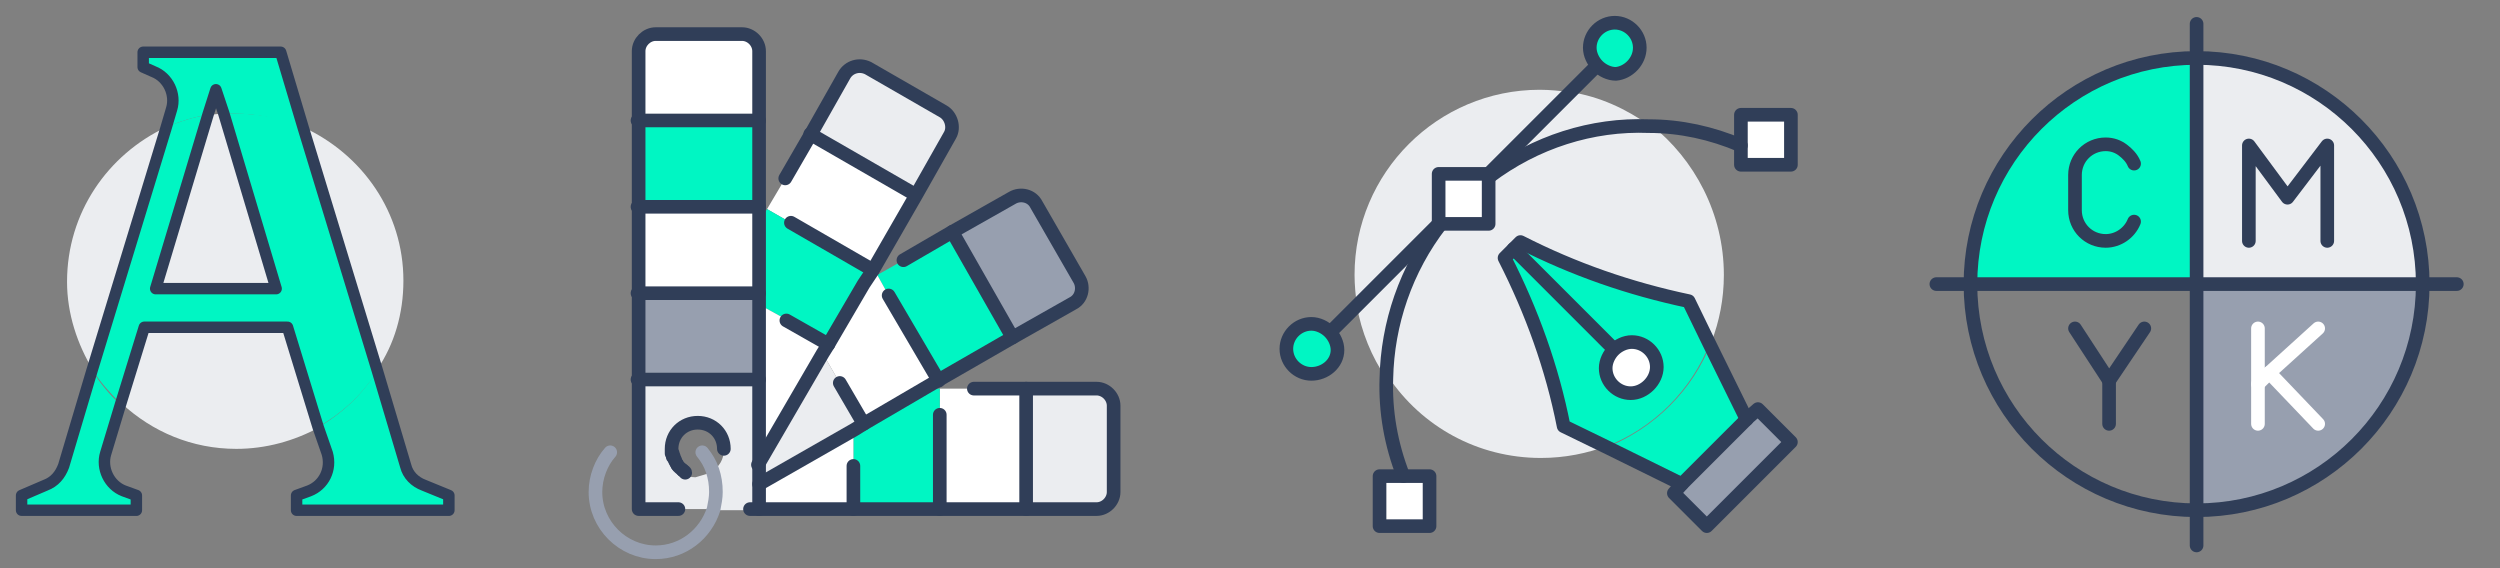 <svg xmlns="http://www.w3.org/2000/svg" xmlns:xlink="http://www.w3.org/1999/xlink" id="Layer_1" x="0px" y="0px" width="220px" height="50px" viewBox="0 0 220 50" style="enable-background:new 0 0 220 50;" xml:space="preserve"><rect x="0" y="0" width="220" height="50" fill="#808080" stroke="none"/><g>	<g id="XMLID_00000075840802187426303800000016780868978227175833_">		<g>			<path style="fill:#EBEDF0;" d="M151.7,24.2c0,2.1-0.4,4.1-1.1,5.9l-1.8-3.7c-5.1-1-10.1-2.8-14.8-5.2l-0.7,0.7l-0.7,0.7    c2.4,4.7,4.1,9.6,5.2,14.8l3.7,1.8c-1.8,0.7-3.8,1.1-5.9,1.1c-5.6,0-10.5-2.8-13.4-7.1c0.1-4.8,1.7-9.6,4.8-13.6h4.2v-4.1    c4.1-3.1,9.1-4.7,14.1-4.5C149.1,14,151.7,18.8,151.7,24.2z"></path>			<path style="fill:#EBEDF0;" d="M138.2,8.1l-7.2,7.2h-4.4v4.4l-7.2,7.2c-0.1-0.9-0.2-1.8-0.2-2.7c0-9,7.3-16.3,16.3-16.3    C136.4,7.9,137.3,8,138.2,8.1z"></path>			<path style="fill:#00F6C3;" d="M142,30.7c-0.4,0.4-0.7,1-0.7,1.6c0,1.2,1,2.2,2.2,2.2s2.2-1,2.2-2.2c0-1.2-1-2.2-2.2-2.2    C143,30.1,142.4,30.3,142,30.7z M133.2,21.9l0.7-0.7c4.7,2.4,9.6,4.1,14.8,5.2l1.8,3.7c-1.6,4.2-5,7.6-9.2,9.2l-3.7-1.8    c-1-5.1-2.8-10.1-5.2-14.8L133.2,21.9z"></path>			<path style="fill:#00F6C3;" d="M150.6,30.1l3.3,6.7l-5.9,5.9l-6.7-3.3C145.6,37.7,149,34.3,150.6,30.1z"></path>			<path style="fill:#EBEDF0;" d="M126.8,19.7c-3.1,4-4.7,8.8-4.8,13.6c-1.3-1.9-2.2-4.1-2.6-6.4l7.2-7.2H126.8z"></path>			<path style="fill:#EBEDF0;" d="M131,15.3l7.2-7.2c2.6,0.4,4.9,1.5,6.9,2.9c-5-0.1-9.9,1.4-14.1,4.5V15.3z"></path>			<polygon style="fill:#FFFFFF;" points="157.6,10.1 157.6,14.5 153.2,14.5 153.2,12.7 153.2,10.1    "></polygon>			<polygon style="fill:#979FAF;" points="157.6,38.9 150.2,46.3 147.3,43.4 148,42.6 153.9,36.7 154.7,36    "></polygon>			<path style="fill:#FFFFFF;" d="M143.6,30.1c1.2,0,2.2,1,2.2,2.2c0,1.2-1,2.2-2.2,2.2s-2.2-1-2.2-2.2c0-0.6,0.3-1.2,0.7-1.6    S143,30.1,143.6,30.1z"></path>			<path style="fill:#00F6C3;" d="M142.1,2c1.2,0,2.2,1,2.2,2.2s-1,2.2-2.2,2.2c-0.6,0-1.2-0.3-1.6-0.7c-0.4-0.4-0.7-1-0.7-1.6    C139.9,3,140.9,2,142.1,2z"></path>			<polygon style="fill:#FFFFFF;" points="131,15.6 131,19.7 126.8,19.7 126.6,19.7 126.6,15.3 131,15.3    "></polygon>			<polygon style="fill:#FFFFFF;" points="125.8,41.9 125.8,46.3 121.4,46.3 121.4,41.9 123.5,41.9    "></polygon>			<path style="fill:#00F6C3;" d="M117.1,29.2c0.4,0.4,0.7,1,0.7,1.6c0,1.2-1,2.2-2.2,2.2s-2.2-1-2.2-2.2c0-1.2,1-2.2,2.2-2.2    C116.1,28.6,116.7,28.8,117.1,29.2z"></path>		</g>		<g>							<polygon style="fill:none;stroke:#303E58;stroke-width:1.2;stroke-linecap:round;stroke-linejoin:round;stroke-miterlimit:10;" points="    131,15.6 131,19.7 126.8,19.7 126.6,19.7 126.6,15.3 131,15.3    "></polygon>							<polygon style="fill:none;stroke:#303E58;stroke-width:1.2;stroke-linecap:round;stroke-linejoin:round;stroke-miterlimit:10;" points="    125.8,46.3 121.4,46.3 121.4,41.9 123.5,41.9 125.8,41.9    "></polygon>							<polygon style="fill:none;stroke:#303E58;stroke-width:1.2;stroke-linecap:round;stroke-linejoin:round;stroke-miterlimit:10;" points="    157.6,14.5 153.2,14.5 153.2,12.7 153.2,10.1 157.6,10.1    "></polygon>			<path style="fill:none;stroke:#303E58;stroke-width:1.2;stroke-linecap:round;stroke-linejoin:round;stroke-miterlimit:10;" d="    M144.3,4.2c0-1.2-1-2.2-2.2-2.2s-2.2,1-2.2,2.2c0,0.6,0.3,1.2,0.7,1.6c0.4,0.4,1,0.7,1.6,0.7C143.3,6.4,144.3,5.4,144.3,4.2z"></path>			<path style="fill:none;stroke:#303E58;stroke-width:1.2;stroke-linecap:round;stroke-linejoin:round;stroke-miterlimit:10;" d="    M145.8,32.3c0-1.2-1-2.2-2.2-2.2c-0.6,0-1.2,0.3-1.6,0.7s-0.7,1-0.7,1.6c0,1.2,1,2.2,2.2,2.2S145.8,33.5,145.8,32.3z"></path>			<path style="fill:none;stroke:#303E58;stroke-width:1.2;stroke-linecap:round;stroke-linejoin:round;stroke-miterlimit:10;" d="    M117.7,30.8c0-0.6-0.3-1.2-0.7-1.6s-1-0.7-1.6-0.7c-1.2,0-2.2,1-2.2,2.2c0,1.2,1,2.2,2.2,2.2S117.7,32,117.7,30.8z"></path>							<polyline style="fill:none;stroke:#303E58;stroke-width:1.2;stroke-linecap:round;stroke-linejoin:round;stroke-miterlimit:10;" points="    126.6,19.7 119.4,26.9 117.1,29.2    "></polyline>							<polyline style="fill:none;stroke:#303E58;stroke-width:1.2;stroke-linecap:round;stroke-linejoin:round;stroke-miterlimit:10;" points="    140.5,5.8 138.2,8.1 131,15.3    "></polyline>			<path style="fill:none;stroke:#303E58;stroke-width:1.2;stroke-linecap:round;stroke-linejoin:round;stroke-miterlimit:10;" d="    M131,15.6c4.1-3.1,9.1-4.7,14.1-4.5c2.8,0,5.5,0.6,8.1,1.7"></path>			<path style="fill:none;stroke:#303E58;stroke-width:1.2;stroke-linecap:round;stroke-linejoin:round;stroke-miterlimit:10;" d="    M123.5,41.9c-1.1-2.8-1.6-5.7-1.5-8.6c0.1-4.8,1.7-9.6,4.8-13.6"></path>							<polygon style="fill:none;stroke:#303E58;stroke-width:1.2;stroke-linecap:round;stroke-linejoin:round;stroke-miterlimit:10;" points="    153.9,36.7 154.7,36 157.6,38.9 150.2,46.3 147.3,43.4 148,42.6    "></polygon>			<path style="fill:none;stroke:#303E58;stroke-width:1.2;stroke-linecap:round;stroke-linejoin:round;stroke-miterlimit:10;" d="    M148,42.6l-6.7-3.3l-3.7-1.8c-1-5.1-2.8-10.1-5.2-14.8l0.7-0.7l0.7-0.7c4.7,2.4,9.6,4.1,14.8,5.2l1.8,3.7l3.3,6.7"></path>							<line style="fill:none;stroke:#303E58;stroke-width:1.2;stroke-linecap:round;stroke-linejoin:round;stroke-miterlimit:10;" x1="142" y1="30.7" x2="133.2" y2="21.9"></line>		</g>	</g></g><g>	<g id="XMLID_6_">		<g>			<path style="fill:#00F6C3;" d="M26.8,11.2l6.5,21.3c-1.3,2.1-3.1,3.8-5.2,5l-2.7-8.8H12.7l-2.1,6.8c-0.9-0.9-1.8-1.9-2.5-3    l6.5-21.3c1.2-0.5,2.4-0.9,3.7-1.1l-4.6,15.3h10.6L19.7,10c0.3,0,0.7,0,1,0C22.9,10,24.9,10.4,26.8,11.2z"></path>			<path style="fill:#EBEDF0;" d="M14.6,11.2L8.2,32.6c-1.4-2.3-2.3-5-2.3-7.8C5.9,18.7,9.5,13.6,14.6,11.2z"></path>			<path style="fill:#EBEDF0;" d="M35.5,24.7c0,2.9-0.8,5.6-2.3,7.8l-6.5-21.3C31.9,13.6,35.5,18.7,35.5,24.7z"></path>			<path style="fill:#EBEDF0;" d="M19.7,10l4.7,15.4H13.7l4.6-15.3C18.8,10.1,19.2,10,19.7,10z"></path>			<path style="fill:#EBEDF0;" d="M25.4,28.8l2.7,8.8c-2.2,1.2-4.7,1.9-7.3,1.9c-3.9,0-7.4-1.5-10.1-4l2.1-6.8H25.4z"></path>			<path style="fill:#00F6C3;" d="M39.5,43.6v1.3H26.1v-1.3l1.1-0.4c1.3-0.5,2-1.9,1.6-3.3L28,37.6c2.1-1.2,3.9-2.9,5.2-5l2.5,8.4    c0.2,0.8,0.8,1.4,1.6,1.7L39.5,43.6z"></path>			<path style="fill:#00F6C3;" d="M12,43.6v1.3H1.9v-1.3L4,42.7c0.8-0.3,1.3-0.9,1.6-1.7l2.5-8.4c0.7,1.1,1.5,2.1,2.5,3l-1.3,4.3    c-0.4,1.3,0.3,2.8,1.6,3.3L12,43.6z"></path>			<path style="fill:#00F6C3;" d="M24.7,4.6l2,6.7c-1.8-0.8-3.9-1.3-6.1-1.3c-0.3,0-0.7,0-1,0L19,7.9l-0.7,2.2    c-1.3,0.2-2.5,0.6-3.7,1.1l0.5-1.7c0.4-1.3-0.3-2.8-1.6-3.3l-0.9-0.4V4.6H24.7z"></path>		</g>		<g>							<polygon style="fill:none;stroke:#303E58;stroke-width:1.008;stroke-linecap:round;stroke-linejoin:round;stroke-miterlimit:10;" points="    18.3,10.1 19,7.9 19.7,10 24.3,25.4 13.7,25.4    "></polygon>							<path style="fill:none;stroke:#303E58;stroke-width:1.008;stroke-linecap:round;stroke-linejoin:round;stroke-miterlimit:10;" d="    M28,37.6l-2.7-8.8H12.7l-2.1,6.8l-1.3,4.3c-0.4,1.3,0.3,2.8,1.6,3.3l1.1,0.4v1.3H1.9v-1.3L4,42.7c0.8-0.3,1.3-0.9,1.6-1.7    l2.5-8.4l6.5-21.3l0.5-1.7c0.4-1.3-0.3-2.8-1.6-3.3l-0.9-0.4V4.6h12.1l2,6.7l6.5,21.3l2.5,8.4c0.2,0.8,0.8,1.4,1.6,1.7l2.2,0.9    v1.3H26.1v-1.3l1.1-0.4c1.3-0.5,2-1.9,1.6-3.3L28,37.6z"></path>		</g>	</g></g><g>	<g id="XMLID_12_">		<g>			<path style="fill:#EBEDF0;" d="M98,35.7v7.6c0,0.8-0.7,1.5-1.5,1.5h-6.1V34.2h6.1C97.3,34.2,98,34.9,98,35.7z"></path>			<path style="fill:#979FAF;" d="M95,24.5c0.4,0.7,0.2,1.7-0.6,2.1l-5.3,3l-5.3-9.2l5.3-3c0.7-0.4,1.7-0.2,2.1,0.6L95,24.5z"></path>			<polygon style="fill:#FFFFFF;" points="90.3,34.2 90.3,44.8 82.7,44.8 82.7,36.5 82.7,34.2 85.7,34.2 85.9,34.2    "></polygon>			<polygon style="fill:#00F6C3;" points="83.8,20.4 89.1,29.7 82.6,33.5 78.2,26 77.2,24.2 79.5,22.9    "></polygon>			<path style="fill:#EBEDF0;" d="M83,9.8c0.7,0.4,1,1.4,0.6,2.1l-3,5.3l-9.2-5.3l3-5.3c0.4-0.7,1.3-1,2.1-0.6L83,9.8z"></path>			<polygon style="fill:#00F6C3;" points="82.7,36.5 82.7,44.8 75.1,44.8 75.1,41 75.1,37.8 76,37.3 81.3,34.2 82.7,34.2    "></polygon>			<polygon style="fill:#FFFFFF;" points="78.2,26 82.6,33.5 81.3,34.2 76,37.3 73.9,33.7 72.4,31.1 72.9,30.3 76,25 77.2,24.2        "></polygon>			<polygon style="fill:#FFFFFF;" points="80.5,17.1 76.7,23.7 69.6,19.6 67.5,18.4 69.1,15.7 71.3,11.8    "></polygon>			<polygon style="fill:#00F6C3;" points="76.7,23.7 76,25 72.9,30.3 69.2,28.2 68.8,27.9 66.8,26.8 66.8,25.8 66.8,19.6 67.5,18.4     69.6,19.6    "></polygon>			<polygon style="fill:#EBEDF0;" points="73.9,33.7 76,37.3 75.1,37.8 66.8,42.6 66.8,40.9 72.4,31.1    "></polygon>			<polygon style="fill:#FFFFFF;" points="75.1,41 75.1,44.8 66.8,44.8 66.8,42.6 75.1,37.8    "></polygon>			<polygon style="fill:#FFFFFF;" points="72.9,30.3 72.4,31.1 66.8,40.9 66.8,33.4 66.8,26.8 68.8,27.9 69.2,28.2    "></polygon>			<path style="fill:#EBEDF0;" d="M62.6,41.5c0.7-0.4,1.1-1.1,1.1-1.9c0-1.3-1-2.3-2.3-2.3s-2.3,1-2.3,2.3c0,0.1,0,0.3,0,0.4    c0,0.1,0,0.1,0,0.2c0,0.1,0,0.1,0,0.1c0,0.1,0.1,0.2,0.1,0.3c0,0.1,0.1,0.2,0.1,0.2c0,0.1,0.1,0.1,0.1,0.2    c0.1,0.2,0.3,0.3,0.5,0.5c0.1,0.1,0.2,0.1,0.2,0.2c0.3,0.2,0.7,0.3,1.1,0.3C61.9,41.8,62.3,41.7,62.6,41.5z M62.7,44.8h-2.8h-0.3    h-3.5V33.4h10.6v7.5v1.7v2.3H66H62.7z"></path>			<polygon style="fill:#979FAF;" points="66.8,26.8 66.8,33.4 56.1,33.4 56.1,25.8 66.8,25.8    "></polygon>			<polygon style="fill:#FFFFFF;" points="66.8,19.6 66.8,25.8 56.1,25.8 56.1,18.2 66.8,18.2    "></polygon>			<rect x="56.1" y="10.6" style="fill:#00F6C3;" width="10.6" height="7.6"></rect>			<path style="fill:#FFFFFF;" d="M66.8,4.5v6.1H56.1V4.5c0-0.8,0.7-1.5,1.5-1.5h7.6C66.1,3,66.8,3.7,66.8,4.5z"></path>		</g>		<g>			<path style="fill:none;stroke:#979FAF;stroke-width:1.2;stroke-linecap:round;stroke-linejoin:round;stroke-miterlimit:10;" d="    M53.7,39.8c-0.8,0.9-1.3,2.2-1.3,3.5c0,2.9,2.4,5.3,5.3,5.3c2.4,0,4.4-1.6,5.1-3.8c0.1-0.5,0.2-1,0.2-1.5c0-0.7-0.1-1.3-0.3-1.9    c-0.2-0.6-0.5-1.1-0.9-1.6"></path>			<path style="fill:none;stroke:#303E58;stroke-width:1.2;stroke-linecap:round;stroke-linejoin:round;stroke-miterlimit:10;" d="    M60.1,41.4c0.1,0.1,0.2,0.1,0.2,0.2"></path>			<path style="fill:none;stroke:#303E58;stroke-width:1.2;stroke-linecap:round;stroke-linejoin:round;stroke-miterlimit:10;" d="    M59.4,40.5c0,0.1,0.1,0.2,0.1,0.2c0,0.1,0.1,0.1,0.1,0.2"></path>			<path style="fill:none;stroke:#303E58;stroke-width:1.2;stroke-linecap:round;stroke-linejoin:round;stroke-miterlimit:10;" d="    M59.2,39.9c0,0.1,0,0.1,0,0.2c0,0.1,0,0.1,0,0.1"></path>			<path style="fill:none;stroke:#303E58;stroke-width:1.2;stroke-linecap:round;stroke-linejoin:round;stroke-miterlimit:10;" d="    M66,44.8h0.8v-2.3v-1.7v-7.5v-6.7v-1v-6.2v-1.4v-7.6V4.5c0-0.8-0.7-1.5-1.5-1.5h-7.6c-0.8,0-1.5,0.7-1.5,1.5v6.1v7.6v7.6v7.6    v11.4h3.5"></path>							<line style="fill:none;stroke:#303E58;stroke-width:1.2;stroke-linecap:round;stroke-linejoin:round;stroke-miterlimit:10;" x1="56.1" y1="10.6" x2="66.8" y2="10.6"></line>							<line style="fill:none;stroke:#303E58;stroke-width:1.2;stroke-linecap:round;stroke-linejoin:round;stroke-miterlimit:10;" x1="56.1" y1="18.2" x2="66.8" y2="18.2"></line>							<line style="fill:none;stroke:#303E58;stroke-width:1.2;stroke-linecap:round;stroke-linejoin:round;stroke-miterlimit:10;" x1="56.1" y1="25.8" x2="66.8" y2="25.8"></line>							<line style="fill:none;stroke:#303E58;stroke-width:1.2;stroke-linecap:round;stroke-linejoin:round;stroke-miterlimit:10;" x1="56.1" y1="33.4" x2="66.8" y2="33.4"></line>			<path style="fill:none;stroke:#303E58;stroke-width:1.2;stroke-linecap:round;stroke-linejoin:round;stroke-miterlimit:10;" d="    M69.1,15.7l2.2-3.8l3-5.3c0.4-0.7,1.3-1,2.1-0.6L83,9.8c0.7,0.4,1,1.4,0.6,2.1l-3,5.3l-3.8,6.6L76,25l-3.1,5.3l-0.5,0.8l-5.7,9.8    "></path>							<line style="fill:none;stroke:#303E58;stroke-width:1.2;stroke-linecap:round;stroke-linejoin:round;stroke-miterlimit:10;" x1="71.3" y1="11.8" x2="80.5" y2="17.1"></line>							<line style="fill:none;stroke:#303E58;stroke-width:1.2;stroke-linecap:round;stroke-linejoin:round;stroke-miterlimit:10;" x1="69.6" y1="19.6" x2="76.7" y2="23.7"></line>							<line style="fill:none;stroke:#303E58;stroke-width:1.2;stroke-linecap:round;stroke-linejoin:round;stroke-miterlimit:10;" x1="72.9" y1="30.3" x2="69.2" y2="28.2"></line>			<path style="fill:none;stroke:#303E58;stroke-width:1.2;stroke-linecap:round;stroke-linejoin:round;stroke-miterlimit:10;" d="    M79.5,22.9l4.3-2.5l5.3-3c0.7-0.4,1.7-0.2,2.1,0.6l3.8,6.6c0.4,0.7,0.2,1.7-0.6,2.1l-5.3,3l-6.6,3.8l-1.2,0.7L76,37.3l-0.8,0.5    l-8.4,4.8"></path>							<line style="fill:none;stroke:#303E58;stroke-width:1.2;stroke-linecap:round;stroke-linejoin:round;stroke-miterlimit:10;" x1="83.8" y1="20.4" x2="89.1" y2="29.7"></line>							<line style="fill:none;stroke:#303E58;stroke-width:1.2;stroke-linecap:round;stroke-linejoin:round;stroke-miterlimit:10;" x1="78.2" y1="26" x2="82.6" y2="33.5"></line>							<line style="fill:none;stroke:#303E58;stroke-width:1.2;stroke-linecap:round;stroke-linejoin:round;stroke-miterlimit:10;" x1="76" y1="37.3" x2="73.9" y2="33.7"></line>			<path style="fill:none;stroke:#303E58;stroke-width:1.2;stroke-linecap:round;stroke-linejoin:round;stroke-miterlimit:10;" d="    M66.8,44.8h8.4h7.6h7.6h6.1c0.8,0,1.5-0.7,1.5-1.5v-7.6c0-0.8-0.7-1.5-1.5-1.5h-6.1h-4.5h-0.2"></path>							<line style="fill:none;stroke:#303E58;stroke-width:1.2;stroke-linecap:round;stroke-linejoin:round;stroke-miterlimit:10;" x1="90.3" y1="34.2" x2="90.3" y2="44.8"></line>							<line style="fill:none;stroke:#303E58;stroke-width:1.2;stroke-linecap:round;stroke-linejoin:round;stroke-miterlimit:10;" x1="82.7" y1="44.8" x2="82.7" y2="36.5"></line>							<line style="fill:none;stroke:#303E58;stroke-width:1.2;stroke-linecap:round;stroke-linejoin:round;stroke-miterlimit:10;" x1="75.1" y1="44.8" x2="75.1" y2="41"></line>			<path style="fill:none;stroke:#303E58;stroke-width:1.2;stroke-linecap:round;stroke-linejoin:round;stroke-miterlimit:10;" d="    M59.6,40.9c0.1,0.2,0.3,0.3,0.5,0.5"></path>			<path style="fill:none;stroke:#303E58;stroke-width:1.2;stroke-linecap:round;stroke-linejoin:round;stroke-miterlimit:10;" d="    M59.3,40.2c0,0.1,0.1,0.2,0.1,0.3"></path>			<path style="fill:none;stroke:#303E58;stroke-width:1.2;stroke-linecap:round;stroke-linejoin:round;stroke-miterlimit:10;" d="    M63.7,39.5c0-1.3-1-2.3-2.3-2.3s-2.3,1-2.3,2.3c0,0.1,0,0.3,0,0.4"></path>		</g>	</g></g><g>	<g id="XMLID_8_">		<g>			<path style="fill:#EBEDF0;" d="M213.2,25h-19.9V5.2C204.3,5.2,213.2,14.1,213.2,25z"></path>			<path style="fill:#979FAF;" d="M193.3,25h19.9c0,11-8.9,19.9-19.9,19.9V25z"></path>			<path style="fill:#00F6C3;" d="M193.3,5.2V25h-19.9C173.4,14.1,182.3,5.2,193.3,5.2z"></path>		</g>		<g>							<polyline style="fill:none;stroke:#303E58;stroke-width:1.2;stroke-linecap:round;stroke-linejoin:round;stroke-miterlimit:10;" points="    193.3,2.1 193.3,5.2 193.3,25 193.3,44.9 193.3,48    "></polyline>							<polyline style="fill:none;stroke:#303E58;stroke-width:1.2;stroke-linecap:round;stroke-linejoin:round;stroke-miterlimit:10;" points="    216.2,25 213.2,25 193.3,25 173.4,25 170.4,25    "></polyline>							<circle style="fill:none;stroke:#303E58;stroke-width:1.2;stroke-linecap:round;stroke-linejoin:round;stroke-miterlimit:10;" cx="193.3" cy="25" r="19.9"></circle>			<path style="fill:none;stroke:#303E58;stroke-width:1.2;stroke-linecap:round;stroke-linejoin:round;stroke-miterlimit:10;" d="    M187.8,19.5c-0.4,1-1.4,1.7-2.5,1.7c-1.5,0-2.7-1.2-2.7-2.7v-3.1c0-1.5,1.2-2.7,2.7-2.7c0.6,0,1.1,0.2,1.5,0.5    c0.4,0.3,0.8,0.7,1,1.2"></path>							<polyline style="fill:none;stroke:#303E58;stroke-width:1.2;stroke-linecap:round;stroke-linejoin:round;stroke-miterlimit:10;" points="    197.9,21.2 197.9,12.8 201.3,17.4 204.8,12.8 204.8,21.2    "></polyline>							<polyline style="fill:none;stroke:#FFFFFF;stroke-width:1.2;stroke-linecap:round;stroke-linejoin:round;stroke-miterlimit:10;" points="    198.7,37.3 198.7,33.8 198.7,28.9    "></polyline>							<line style="fill:none;stroke:#FFFFFF;stroke-width:1.2;stroke-linecap:round;stroke-linejoin:round;stroke-miterlimit:10;" x1="204" y1="37.3" x2="199.7" y2="32.8"></line>							<polyline style="fill:none;stroke:#FFFFFF;stroke-width:1.2;stroke-linecap:round;stroke-linejoin:round;stroke-miterlimit:10;" points="    198.7,33.8 199.7,32.8 204,28.9    "></polyline>							<polyline style="fill:none;stroke:#303E58;stroke-width:1.2;stroke-linecap:round;stroke-linejoin:round;stroke-miterlimit:10;" points="    188.7,28.9 185.6,33.5 182.6,28.9    "></polyline>							<line style="fill:none;stroke:#303E58;stroke-width:1.2;stroke-linecap:round;stroke-linejoin:round;stroke-miterlimit:10;" x1="185.6" y1="33.5" x2="185.6" y2="37.3"></line>		</g>	</g></g></svg>